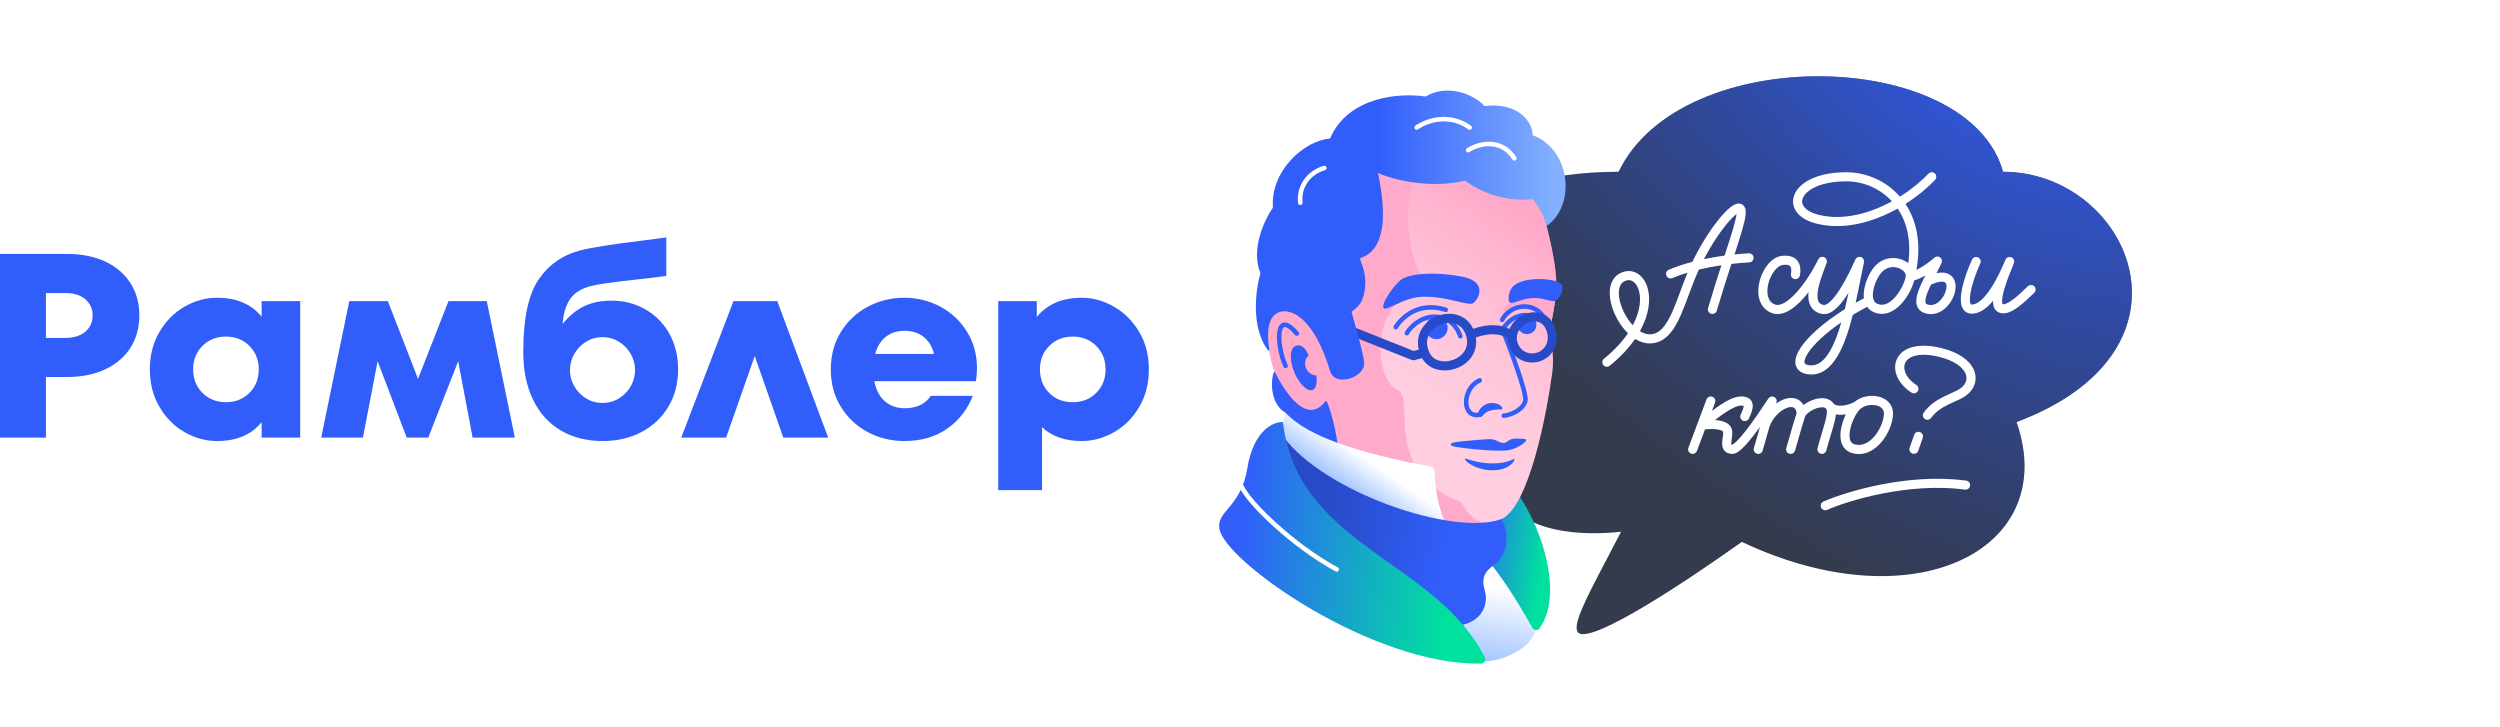 <svg width="275" height="80" viewBox="0 0 275 80" fill="none" xmlns="http://www.w3.org/2000/svg">
<rect width="275" height="80" fill="white"/>
<path fill-rule="evenodd" clip-rule="evenodd" d="M120.587 43.217C121.27 42.534 121.612 41.673 121.612 40.634C121.612 39.594 121.27 38.733 120.587 38.05C119.904 37.367 119.043 37.025 118.004 37.025C116.965 37.025 116.103 37.367 115.42 38.05C114.737 38.733 114.396 39.594 114.396 40.634C114.396 41.673 114.732 42.534 115.406 43.217C116.079 43.9 116.945 44.242 118.004 44.242C119.043 44.242 119.904 43.9 120.587 43.217ZM122.536 33.735C123.671 34.389 124.595 35.313 125.307 36.506C126.019 37.699 126.375 39.075 126.375 40.634C126.375 42.192 126.019 43.573 125.307 44.776C124.595 45.979 123.671 46.903 122.536 47.547C121.4 48.192 120.217 48.514 118.985 48.514C117.157 48.514 115.704 48.004 114.626 46.984V53.912H109.806V33.128H114.049V34.86C115.204 33.456 116.849 32.753 118.985 32.753C120.217 32.753 121.4 33.081 122.536 33.735ZM97.451 37.04C96.893 37.473 96.499 38.103 96.268 38.931H102.734C102.561 38.18 102.2 37.569 101.651 37.098C101.103 36.626 100.376 36.39 99.472 36.39C98.683 36.39 98.009 36.607 97.451 37.04ZM103.441 33.735C104.663 34.389 105.639 35.308 106.371 36.491C107.102 37.675 107.468 39.008 107.468 40.489C107.468 41.009 107.429 41.49 107.352 41.933H96.181C96.354 42.876 96.734 43.607 97.321 44.126C97.908 44.646 98.644 44.906 99.53 44.906C100.819 44.906 101.771 44.454 102.387 43.549H107.006C106.429 45.031 105.495 46.229 104.206 47.143C102.916 48.057 101.338 48.514 99.472 48.514C98.029 48.514 96.691 48.187 95.459 47.533C94.228 46.879 93.241 45.955 92.501 44.761C91.76 43.568 91.389 42.192 91.389 40.634C91.389 39.075 91.76 37.699 92.501 36.506C93.241 35.313 94.228 34.389 95.459 33.735C96.691 33.081 98.029 32.753 99.472 32.753C100.896 32.753 102.219 33.081 103.441 33.735ZM85.501 33.128L91.101 48.139H86.165L83.019 39.161L79.872 48.139H74.936L80.68 33.128H85.501ZM68.08 43.823C68.629 43.487 69.062 43.044 69.379 42.496C69.697 41.947 69.856 41.355 69.856 40.72C69.856 40.085 69.697 39.489 69.379 38.931C69.062 38.373 68.629 37.925 68.08 37.588C67.532 37.252 66.93 37.083 66.276 37.083C65.622 37.083 65.02 37.252 64.472 37.588C63.924 37.925 63.491 38.373 63.173 38.931C62.856 39.489 62.697 40.085 62.697 40.72C62.697 41.355 62.856 41.947 63.173 42.496C63.491 43.044 63.924 43.487 64.472 43.823C65.02 44.16 65.622 44.328 66.276 44.328C66.93 44.328 67.532 44.16 68.08 43.823ZM70.981 34.023C72.097 34.658 72.978 35.549 73.623 36.693C74.267 37.839 74.59 39.152 74.59 40.634C74.59 42.192 74.229 43.568 73.507 44.761C72.785 45.955 71.799 46.879 70.548 47.533C69.297 48.187 67.893 48.514 66.334 48.514C64.563 48.514 63.019 48.129 61.701 47.359C60.383 46.59 59.363 45.464 58.641 43.982C57.919 42.5 57.559 40.74 57.559 38.7C57.559 35.082 58.112 32.446 59.218 30.79C60.325 29.135 61.879 28.048 63.88 27.528C65.093 27.221 67.363 26.865 70.693 26.46L73.291 26.114V30.357C71.963 30.531 70.827 30.665 69.884 30.761C67.305 31.05 65.651 31.291 64.919 31.483C63.88 31.772 63.134 32.258 62.682 32.941C62.23 33.624 61.965 34.524 61.889 35.64C62.6 34.755 63.385 34.105 64.241 33.691C65.097 33.278 66.112 33.071 67.286 33.071C68.633 33.071 69.865 33.388 70.981 34.023ZM53.546 33.128L56.635 48.139H51.987L50.4 39.739L47.109 48.139H44.742L41.538 39.739L39.921 48.139H35.332L38.42 33.128H42.664L45.983 41.673L49.332 33.128H53.546ZM27.437 43.217C28.12 42.534 28.462 41.673 28.462 40.634C28.462 39.594 28.12 38.733 27.437 38.05C26.754 37.367 25.893 37.025 24.854 37.025C23.815 37.025 22.953 37.367 22.27 38.05C21.587 38.733 21.246 39.594 21.246 40.634C21.246 41.673 21.587 42.534 22.27 43.217C22.953 43.9 23.815 44.242 24.854 44.242C25.893 44.242 26.754 43.9 27.437 43.217ZM28.78 33.128H33.023V48.139H28.78V46.436C27.663 47.821 26.027 48.514 23.872 48.514C22.641 48.514 21.457 48.192 20.322 47.547C19.186 46.903 18.262 45.979 17.551 44.776C16.839 43.573 16.483 42.192 16.483 40.634C16.483 39.075 16.839 37.694 17.551 36.491C18.262 35.289 19.186 34.365 20.322 33.72C21.457 33.076 22.641 32.753 23.872 32.753C26.008 32.753 27.644 33.446 28.78 34.832V33.128ZM7.159 37.17C8.121 37.17 8.866 36.939 9.396 36.477C9.925 36.015 10.19 35.419 10.19 34.687C10.19 33.975 9.925 33.388 9.396 32.926C8.866 32.464 8.121 32.234 7.159 32.234H5.052V37.17H7.159ZM7.39 27.933C8.987 27.933 10.382 28.212 11.575 28.77C12.768 29.328 13.692 30.117 14.346 31.137C15 32.157 15.328 33.34 15.328 34.687C15.328 36.034 15.005 37.218 14.361 38.238C13.716 39.258 12.792 40.052 11.59 40.619C10.387 41.187 8.987 41.471 7.39 41.471H5.052V48.139H0V27.933H7.39Z" fill="#315EFB"/>
<path d="M166.683 71.774C160.468 75.13 156.91 68.952 155.201 65.12L160.328 58.233C165.507 61.564 172.897 68.418 166.683 71.774Z" fill="url(#paint0_linear_4748_1628)"/>
<path d="M178.05 18.897C144.738 18.897 143.014 53.796 164.648 52.625C165.67 58.206 172.759 59.113 178.316 58.49C177.764 59.562 177.229 60.58 176.728 61.535C174.377 66.008 172.765 69.076 173.692 69.665C175.439 70.613 185.423 64.005 191.603 59.609C210.562 68.578 226.686 60.449 221.821 46.427C243.121 38.42 234.092 18.897 220.331 18.897C216.567 5.244 184.917 4.543 178.05 18.897Z" fill="#343B4C"/>
<path d="M178.05 18.897C144.738 18.897 143.014 53.796 164.648 52.625C165.67 58.206 172.759 59.113 178.316 58.49C177.764 59.562 177.229 60.58 176.728 61.535C174.377 66.008 172.765 69.076 173.692 69.665C175.439 70.613 185.423 64.005 191.603 59.609C210.562 68.578 226.686 60.449 221.821 46.427C243.121 38.42 234.092 18.897 220.331 18.897C216.567 5.244 184.917 4.543 178.05 18.897Z" fill="url(#paint1_radial_4748_1628)"/>
<path d="M168.564 69.056C164.395 61.642 162.847 61.095 160.435 57.21L166.864 54.164C169.937 58.552 171.887 65.668 169.325 69.135C169.127 69.404 168.728 69.347 168.564 69.056Z" fill="url(#paint2_linear_4748_1628)"/>
<path d="M142.791 46.243C138.034 39.608 138.899 31.126 140.259 25.543L148.849 19.665L159.751 13.389L167.967 16.774C169.213 21.409 171.184 27.965 171.186 31.085C171.189 33.555 170.448 35.966 170.448 36.786C170.448 37.607 171.065 38.603 170.736 41.049C170.187 45.144 168.253 55.845 165.07 57.147C163.419 57.823 151.903 60.562 142.791 46.243Z" fill="#FFCEE0"/>
<path d="M142.791 46.243C138.034 39.608 138.899 31.126 140.259 25.543L148.849 19.665L159.751 13.389L167.967 16.774C169.213 21.409 171.184 27.965 171.186 31.085C171.189 33.555 170.448 35.966 170.448 36.786C170.448 37.607 171.065 38.603 170.736 41.049C170.187 45.144 168.253 55.845 165.07 57.147C163.419 57.823 151.903 60.562 142.791 46.243Z" fill="url(#paint3_linear_4748_1628)" fill-opacity="0.5"/>
<path d="M140.259 25.543C138.899 31.126 138.034 39.608 142.791 46.243C150.594 58.504 160.158 58.258 163.783 57.51C162.142 57.449 161.483 56.425 161.048 55.75C160.867 55.468 160.724 55.247 160.566 55.183C154.722 52.817 154.576 48.5 154.479 45.638C154.431 44.236 154.396 43.184 153.708 42.882C151.135 41.752 150.417 33.131 156.849 31.288C153.797 26.32 154.852 20.226 156.368 17.564L150.813 18.535L148.849 19.665L140.259 25.543Z" fill="#FFAACA"/>
<path d="M171.125 32.393C171.027 33.488 170.829 34.515 170.672 35.326C170.595 35.726 170.528 36.073 170.488 36.351C170.462 36.362 170.435 36.373 170.409 36.384C170.379 35.555 169.049 33.822 167.614 33.773C166.178 33.725 165.23 34.553 165.153 35.25C165.153 33.884 166.449 32.459 167.848 32.146C168.981 31.892 170.328 31.819 171.125 32.393Z" fill="#FFAACA"/>
<path d="M144.819 41.296C143.613 41.296 143.155 39.665 143.955 39.131C143.568 38.089 142.946 37.803 142.438 38.089C141.814 38.44 141.861 39.854 142.438 41.105C143.364 43.113 145.041 43.867 144.819 41.296Z" fill="#315EFB"/>
<path d="M147.155 49.329C147.155 48.141 146.436 45.199 145.95 44.171C145.919 44.104 145.828 44.103 145.783 44.161C143.72 46.822 141.336 43.117 140.268 40.98C140.23 40.904 140.125 40.907 140.099 40.987C139.752 42.027 139.762 44.458 141.387 45.387C142.895 48.492 145.342 49.118 147.155 49.329Z" fill="#315EFB"/>
<path d="M166.671 48.247C167.353 48.247 167.844 48.247 167.891 48.395C167.939 48.544 166.903 49.524 165.386 49.576C163.869 49.628 160.072 49.255 159.682 49.03C159.534 48.944 159.479 48.759 160.002 48.654C160.524 48.549 163.414 48.303 163.862 48.303C164.56 48.303 164.746 48.648 165.313 48.723C165.775 48.783 165.916 48.247 166.671 48.247H166.671Z" fill="#315EFB"/>
<path fill-rule="evenodd" clip-rule="evenodd" d="M167.085 35.029C166.465 35.232 165.921 35.701 165.531 36.331C165.458 36.449 165.304 36.485 165.187 36.412C165.069 36.34 165.033 36.185 165.106 36.068C165.545 35.36 166.175 34.801 166.929 34.553C167.69 34.303 168.553 34.378 169.429 34.895C169.548 34.965 169.587 35.118 169.517 35.237C169.447 35.356 169.294 35.395 169.175 35.325C168.413 34.876 167.699 34.827 167.085 35.029Z" fill="#315EFB"/>
<path fill-rule="evenodd" clip-rule="evenodd" d="M156.242 35.531C155.609 35.905 155.161 36.431 154.969 36.772C154.901 36.893 154.749 36.935 154.629 36.867C154.508 36.8 154.466 36.647 154.533 36.527C154.768 36.111 155.278 35.52 155.987 35.1C156.703 34.677 157.635 34.42 158.695 34.709C160.167 35.109 160.73 36.457 160.877 36.913C160.919 37.045 160.846 37.185 160.715 37.228C160.583 37.27 160.443 37.197 160.401 37.066C160.267 36.648 159.779 35.522 158.564 35.191C157.662 34.946 156.868 35.16 156.242 35.531Z" fill="#315EFB"/>
<circle cx="158.012" cy="36.079" r="1.228" fill="#315EFB"/>
<circle cx="167.965" cy="35.714" r="1.041" fill="#315EFB"/>
<path fill-rule="evenodd" clip-rule="evenodd" d="M158.956 34.316C156.079 33.393 154.309 35.187 153.748 36.111C153.676 36.23 153.522 36.267 153.404 36.196C153.286 36.124 153.249 35.97 153.32 35.852C153.945 34.823 155.923 32.818 159.109 33.84C159.24 33.883 159.313 34.023 159.271 34.155C159.228 34.286 159.088 34.359 158.956 34.316Z" fill="#315EFB"/>
<path fill-rule="evenodd" clip-rule="evenodd" d="M167.746 33.966C166.864 33.944 165.94 34.396 165.452 35.303C165.387 35.424 165.235 35.47 165.114 35.405C164.992 35.339 164.947 35.188 165.012 35.066C165.596 33.98 166.703 33.441 167.758 33.466C168.818 33.491 169.844 34.088 170.229 35.279C170.272 35.411 170.2 35.552 170.069 35.594C169.937 35.637 169.796 35.565 169.754 35.433C169.442 34.472 168.624 33.987 167.746 33.966Z" fill="#315EFB"/>
<path fill-rule="evenodd" clip-rule="evenodd" d="M141.086 38.339C141.206 38.984 141.403 39.634 141.642 40.145C141.7 40.27 141.646 40.418 141.521 40.477C141.396 40.535 141.247 40.482 141.189 40.356C140.928 39.8 140.721 39.108 140.594 38.431C140.468 37.756 140.419 37.077 140.486 36.548C140.519 36.286 140.584 36.04 140.698 35.849C140.817 35.651 140.999 35.497 141.252 35.472C141.491 35.449 141.74 35.546 141.989 35.717C142.242 35.89 142.525 36.159 142.84 36.532C142.929 36.637 142.916 36.795 142.811 36.884C142.705 36.973 142.547 36.96 142.458 36.855C142.158 36.5 141.909 36.267 141.707 36.129C141.501 35.989 141.372 35.963 141.301 35.97C141.246 35.975 141.188 36.005 141.128 36.105C141.063 36.213 141.011 36.382 140.982 36.612C140.924 37.069 140.965 37.692 141.086 38.339Z" fill="#315EFB"/>
<path d="M158.849 57.248C149.736 57.248 138.903 52.794 141.383 45.383C143.906 48.044 149.222 49.771 157.396 51.337C157.632 51.383 157.804 51.59 157.81 51.83C157.863 54.288 158.387 56.016 158.849 57.248Z" fill="url(#paint4_linear_4748_1628)"/>
<path d="M165.155 57.111C159.764 59.005 145.549 54.115 141.092 47.932C134.194 60.523 153.205 63.343 159.267 68.912C162.686 68.912 163.45 67.011 163.45 65.756C163.45 64.728 162.445 63.479 164.252 62.22C166.288 60.8 165.807 58.113 165.155 57.111Z" fill="url(#paint5_linear_4748_1628)"/>
<path d="M137.211 51.484C137.928 47.096 140.313 46.344 141.119 46.434C142.731 60.091 157.945 61.626 163.324 72.312C163.481 72.626 163.265 72.992 162.914 72.997C150.968 73.198 134.809 61.833 134.136 58.191C133.767 56.195 136.495 55.872 137.211 51.484Z" fill="url(#paint6_linear_4748_1628)"/>
<path d="M164.178 51.733C165.972 51.733 166.658 50.708 166.599 50.476C166.572 50.371 165.988 50.976 164.178 50.976C162.368 50.976 161.175 50.335 161.147 50.476C161.097 50.733 162.384 51.733 164.178 51.733Z" fill="#315EFB"/>
<path fill-rule="evenodd" clip-rule="evenodd" d="M160.555 34.729C161.358 35.051 162.001 35.738 162.273 36.801C162.506 37.708 162.343 38.522 161.928 39.171C161.52 39.81 160.883 40.267 160.196 40.518C158.856 41.01 157.073 40.773 156.335 39.217C155.846 38.185 155.876 37.215 156.262 36.417C156.64 35.635 157.337 35.066 158.109 34.764C158.88 34.464 159.77 34.413 160.555 34.729ZM157.162 36.852C156.918 37.358 156.869 38.01 157.239 38.788C157.67 39.699 158.785 39.97 159.852 39.58C160.369 39.39 160.814 39.058 161.086 38.633C161.351 38.217 161.469 37.689 161.305 37.05C161.107 36.278 160.673 35.854 160.182 35.657C159.673 35.452 159.049 35.471 158.473 35.696C157.897 35.921 157.413 36.333 157.162 36.852Z" fill="#274BC8"/>
<path fill-rule="evenodd" clip-rule="evenodd" d="M142.453 33.948C142.555 33.691 142.846 33.566 143.103 33.668L155.502 38.605L156.436 38.354C156.703 38.283 156.977 38.441 157.048 38.708C157.12 38.975 156.962 39.249 156.695 39.32L155.601 39.613C155.497 39.641 155.387 39.635 155.287 39.595L142.733 34.597C142.476 34.495 142.351 34.205 142.453 33.948Z" fill="#274BC8"/>
<path d="M154.19 30.722C155.169 30.07 157.976 29.853 160.89 30.443C163.804 31.033 162.544 33.137 161.973 33.382C161.402 33.626 159.212 32.638 156.759 32.638C154.868 32.638 153.946 33.413 152.601 33.902C151.255 34.391 153.212 31.374 154.19 30.722Z" fill="#315EFB"/>
<path d="M169.329 30.697C167.538 30.697 166.521 31.212 166.216 31.789C165.912 32.365 165.849 33.131 166.11 33.297C166.37 33.462 167.4 32.873 168.415 32.797C169.473 32.718 169.851 32.957 170.726 33.117C171.429 33.246 171.882 32.177 171.882 31.562C171.882 30.947 170.474 30.697 169.329 30.697Z" fill="#315EFB"/>
<path d="M161.162 19.868C157.419 20.793 153.233 19.792 151.582 19.021C152.53 23.564 152.466 27.474 149.589 28.418C150.058 29.707 150.385 30.708 150.058 32.268C149.798 33.507 149.234 33.833 148.666 34.292C149.06 35.735 150.058 39.144 150.058 39.986C150.058 41.557 146.842 42.615 146.308 40.816C145.579 38.364 144.482 36.036 142.91 34.846C141.377 33.688 138.867 33.844 139.625 38.433C139.642 38.534 139.518 38.594 139.457 38.511C137.577 35.967 138.117 31.853 138.646 30.053C137.545 27.41 139.105 24.144 140.022 22.841C139.714 18.789 143.488 15.448 146.298 15.244C148.324 10.531 154.152 10.197 156.813 10.62C159.192 9.166 162.218 10.399 163.282 11.666C166.885 11.222 168.594 13.31 168.594 14.881C172.697 16.346 173.465 22.507 170.131 24.86C169.86 23.895 169.294 22.648 168.594 21.905C165.177 22.295 162.368 20.794 161.162 19.868Z" fill="url(#paint7_linear_4748_1628)"/>
<path fill-rule="evenodd" clip-rule="evenodd" d="M165.172 35.945C165.3 35.895 165.445 35.958 165.496 36.087C165.963 37.279 166.645 39.062 167.185 40.65C167.456 41.443 167.692 42.191 167.849 42.794C167.927 43.095 167.987 43.365 168.021 43.588C168.053 43.801 168.067 44.006 168.03 44.159C167.912 44.645 167.54 45.065 167.081 45.374C166.617 45.686 166.035 45.906 165.443 45.977C165.306 45.994 165.181 45.896 165.165 45.759C165.148 45.622 165.246 45.498 165.383 45.481C165.897 45.419 166.404 45.227 166.802 44.959C167.203 44.689 167.466 44.361 167.544 44.041C167.556 43.992 167.558 43.873 167.526 43.663C167.496 43.464 167.441 43.213 167.365 42.92C167.213 42.334 166.981 41.6 166.712 40.811C166.175 39.234 165.496 37.459 165.03 36.269C164.98 36.14 165.043 35.995 165.172 35.945Z" fill="#315EFB"/>
<path fill-rule="evenodd" clip-rule="evenodd" d="M163.989 36.776C163.229 36.813 162.511 37.038 162.098 37.234C161.849 37.352 161.551 37.246 161.432 36.997C161.314 36.747 161.42 36.449 161.669 36.331C162.188 36.084 163.036 35.821 163.94 35.778C164.843 35.734 165.876 35.906 166.673 36.621C166.879 36.805 166.896 37.121 166.712 37.327C166.527 37.532 166.211 37.55 166.006 37.365C165.479 36.894 164.75 36.739 163.989 36.776Z" fill="#274BC8"/>
<path fill-rule="evenodd" clip-rule="evenodd" d="M163.006 41.75C163.058 41.878 162.996 42.024 162.868 42.076C162.022 42.418 161.54 43.37 161.528 44.2C161.521 44.612 161.632 44.952 161.827 45.159C162.01 45.354 162.303 45.469 162.765 45.367C162.9 45.337 163.033 45.422 163.063 45.557C163.093 45.692 163.008 45.825 162.873 45.855C162.273 45.988 161.788 45.848 161.463 45.502C161.149 45.169 161.02 44.684 161.028 44.193C161.043 43.217 161.601 42.049 162.681 41.612C162.809 41.56 162.955 41.622 163.006 41.75Z" fill="#315EFB"/>
<path d="M164.078 44.327C162.884 44.327 162.144 45.855 162.746 45.867C163.348 45.879 162.977 45.036 165.125 45.036C165.49 45.036 165.125 44.327 164.078 44.327Z" fill="#315EFB"/>
<path fill-rule="evenodd" clip-rule="evenodd" d="M212.838 19.083C213.039 19.273 213.047 19.59 212.857 19.79C211.988 20.707 210.87 21.629 209.602 22.43C210.801 24.231 211.354 26.677 210.804 29.69C211.046 29.578 211.299 29.435 211.551 29.274C212.061 28.948 212.517 28.579 212.796 28.34C212.978 28.183 213.246 28.179 213.434 28.329C213.622 28.479 213.676 28.741 213.563 28.954C213.369 29.321 213.199 29.676 213.022 30.05C213.609 29.922 214.111 29.971 214.499 30.229C215.159 30.669 215.194 31.497 215.039 32.135C214.877 32.807 214.462 33.513 213.883 33.987C213.293 34.471 212.486 34.742 211.615 34.404C211.281 34.273 211.033 34.043 210.9 33.725C210.775 33.427 210.771 33.099 210.816 32.789C210.905 32.178 211.217 31.451 211.587 30.717C211.657 30.579 211.726 30.439 211.795 30.297C211.408 30.523 210.981 30.73 210.558 30.846C210.383 31.549 209.941 32.468 209.337 33.2C208.658 34.024 207.617 34.789 206.389 34.44C205.941 34.312 205.608 34.069 205.382 33.752C204.826 34.046 204.299 34.346 203.802 34.647C203.38 36.319 202.852 37.955 202.134 39.163C201.393 40.412 200.352 41.352 198.909 41.174C198.564 41.132 198.248 41.032 197.997 40.846C197.734 40.651 197.568 40.383 197.51 40.07C197.403 39.488 197.676 38.835 198.088 38.22C198.918 36.982 200.605 35.466 202.93 34.01C203.077 33.403 203.211 32.792 203.337 32.191C203.293 32.262 203.249 32.332 203.204 32.402C202.823 32.995 202.399 33.556 201.954 33.952C201.526 34.333 200.966 34.658 200.351 34.52C199.737 34.381 199.317 34.029 199.098 33.523C198.918 33.105 198.893 32.621 198.938 32.142C198.757 32.374 198.571 32.598 198.382 32.809C197.869 33.379 197.31 33.882 196.737 34.197C196.164 34.512 195.512 34.671 194.875 34.425C194.149 34.146 193.723 33.582 193.534 32.933C193.35 32.301 193.388 31.588 193.555 30.931C193.723 30.271 194.031 29.627 194.437 29.124C194.835 28.629 195.375 28.216 196.014 28.145C196.807 28.056 197.431 28.246 197.778 28.767C198.091 29.237 198.072 29.831 197.988 30.291C197.939 30.563 197.679 30.744 197.408 30.695C197.136 30.645 196.955 30.385 197.004 30.114C197.075 29.723 197.037 29.459 196.946 29.322C196.889 29.236 196.723 29.072 196.125 29.139C195.851 29.169 195.527 29.365 195.215 29.752C194.91 30.131 194.66 30.641 194.524 31.178C194.387 31.717 194.374 32.24 194.494 32.654C194.61 33.051 194.843 33.342 195.234 33.492C195.491 33.591 195.822 33.559 196.256 33.321C196.689 33.082 197.161 32.671 197.638 32.14C198.588 31.083 199.468 29.651 200.011 28.533C200.128 28.292 200.415 28.186 200.66 28.292C200.906 28.399 201.024 28.681 200.928 28.931L200.92 28.95C200.513 30.009 200.073 31.158 199.951 32.089C199.889 32.554 199.918 32.898 200.017 33.127C200.1 33.321 200.249 33.471 200.571 33.544C200.699 33.573 200.928 33.526 201.29 33.205C201.634 32.898 202 32.425 202.363 31.861C203.084 30.738 203.722 29.365 204.095 28.544C204.2 28.311 204.465 28.196 204.707 28.276C204.95 28.357 205.093 28.608 205.038 28.858C204.919 29.406 204.795 30.024 204.664 30.68C204.498 31.513 204.319 32.408 204.12 33.302C204.416 33.135 204.72 32.97 205.033 32.806C204.991 32.463 205.015 32.108 205.075 31.771C205.169 31.248 205.359 30.723 205.586 30.27C205.81 29.823 206.087 29.413 206.375 29.139C207.239 28.317 208.344 28.237 209.195 28.551C209.446 28.644 209.693 28.78 209.91 28.953C210.261 26.404 209.727 24.399 208.742 22.942C206.073 24.431 202.812 25.364 199.782 24.591C198.754 24.328 197.989 23.865 197.573 23.243C197.14 22.595 197.132 21.843 197.5 21.169C197.857 20.517 198.546 19.963 199.476 19.575C200.413 19.184 201.626 18.946 203.092 18.946C205.241 18.946 207.452 19.86 208.994 21.631C210.226 20.861 211.305 19.973 212.132 19.102C212.322 18.902 212.638 18.893 212.838 19.083ZM208.113 22.147C206.777 20.697 204.908 19.946 203.092 19.946C201.73 19.946 200.652 20.168 199.862 20.498C199.064 20.83 198.591 21.258 198.378 21.648C198.176 22.017 198.191 22.369 198.404 22.687C198.634 23.03 199.137 23.394 200.029 23.622C202.667 24.295 205.597 23.52 208.113 22.147ZM202.549 35.454C200.773 36.671 199.537 37.855 198.919 38.777C198.537 39.346 198.461 39.711 198.494 39.888C198.506 39.953 198.533 39.998 198.591 40.041C198.66 40.093 198.793 40.153 199.031 40.182C199.875 40.286 200.604 39.783 201.275 38.653C201.777 37.806 202.192 36.691 202.549 35.454ZM212.404 31.32C212.079 31.981 211.864 32.528 211.805 32.933C211.774 33.148 211.795 33.272 211.822 33.339C211.842 33.386 211.875 33.432 211.978 33.471C212.429 33.647 212.862 33.532 213.249 33.214C213.649 32.886 213.952 32.374 214.067 31.899C214.191 31.39 214.064 31.141 213.944 31.061C213.803 30.968 213.374 30.872 212.404 31.32ZM208.849 29.489C208.304 29.288 207.614 29.34 207.064 29.863C206.889 30.03 206.674 30.331 206.48 30.718C206.289 31.1 206.134 31.534 206.06 31.948C205.984 32.369 205.999 32.725 206.097 32.982C206.185 33.212 206.346 33.388 206.662 33.478C207.293 33.657 207.957 33.303 208.566 32.564C209.162 31.841 209.551 30.921 209.629 30.404C209.671 30.12 209.437 29.706 208.849 29.489Z" fill="white"/>
<path fill-rule="evenodd" clip-rule="evenodd" d="M186.162 28.802C185.196 29.054 184.319 29.346 183.569 29.671C183.316 29.78 183.199 30.075 183.309 30.328C183.418 30.581 183.713 30.698 183.966 30.588C184.462 30.374 185.023 30.173 185.635 29.988C185.416 30.517 185.214 31.045 185.022 31.558C184.956 31.734 184.892 31.907 184.829 32.078C184.535 32.87 184.26 33.609 183.967 34.27C183.61 35.076 183.246 35.712 182.832 36.144C182.432 36.561 181.997 36.776 181.458 36.776C181.115 36.776 180.754 36.659 180.391 36.434C181.423 34.584 181.6 32.86 181.222 31.622C181.02 30.96 180.649 30.41 180.134 30.094C179.605 29.768 178.972 29.72 178.351 29.987C177.709 30.263 177.333 30.789 177.171 31.401C177.012 31.997 177.051 32.678 177.209 33.344C177.489 34.526 178.176 35.788 179.076 36.661C178.462 37.564 177.603 38.513 176.441 39.457C176.226 39.631 176.194 39.946 176.368 40.16C176.542 40.375 176.857 40.407 177.071 40.233C178.276 39.254 179.191 38.256 179.862 37.282C180.347 37.584 180.887 37.776 181.458 37.776C182.319 37.776 183.002 37.411 183.553 36.836C184.09 36.277 184.51 35.512 184.881 34.676C185.188 33.984 185.476 33.208 185.77 32.415C185.832 32.247 185.895 32.078 185.959 31.909C186.24 31.157 186.534 30.395 186.867 29.656C187.647 29.468 188.484 29.306 189.356 29.176C188.913 30.543 188.41 32.12 187.887 33.894C187.809 34.159 187.96 34.437 188.225 34.515C188.49 34.593 188.768 34.442 188.846 34.177C189.426 32.21 189.978 30.494 190.455 29.031C191.099 28.957 191.758 28.9 192.422 28.863C192.698 28.848 192.909 28.612 192.894 28.336C192.878 28.061 192.642 27.849 192.367 27.865C191.839 27.894 191.314 27.936 190.795 27.988C190.948 27.52 191.09 27.083 191.219 26.677C191.513 25.756 191.745 24.985 191.883 24.383C191.952 24.082 192.001 23.811 192.02 23.575C192.039 23.35 192.036 23.108 191.962 22.897C191.918 22.773 191.842 22.641 191.713 22.54C191.581 22.437 191.43 22.394 191.288 22.39C191.034 22.382 190.797 22.496 190.619 22.607C190.24 22.841 189.794 23.271 189.33 23.812C188.387 24.91 187.254 26.601 186.28 28.558C186.24 28.639 186.201 28.72 186.162 28.802ZM189.701 28.117L189.732 28.023C189.928 27.422 190.108 26.872 190.267 26.373C190.561 25.452 190.781 24.716 190.908 24.16C190.966 23.909 191.002 23.705 191.019 23.544C190.782 23.72 190.464 24.026 190.088 24.464C189.286 25.398 188.31 26.825 187.431 28.504C188.157 28.352 188.918 28.222 189.701 28.117ZM179.61 35.778C180.456 34.179 180.537 32.801 180.266 31.914C180.115 31.42 179.866 31.103 179.61 30.945C179.369 30.797 179.08 30.762 178.746 30.906C178.432 31.041 178.235 31.29 178.137 31.658C178.035 32.042 178.048 32.546 178.182 33.113C178.405 34.056 178.938 35.059 179.61 35.778Z" fill="white"/>
<path d="M221.255 28.306C221.509 28.412 221.63 28.704 221.525 28.958C221.163 29.837 220.688 30.998 220.423 31.984C220.289 32.482 220.22 32.893 220.23 33.182C220.234 33.326 220.257 33.406 220.275 33.444C220.278 33.45 220.281 33.454 220.283 33.457C220.336 33.475 220.449 33.485 220.663 33.403C220.878 33.32 221.133 33.166 221.418 32.956C221.925 32.58 222.445 32.083 222.904 31.644L223.069 31.486C223.269 31.296 223.586 31.303 223.776 31.503C223.967 31.703 223.959 32.02 223.759 32.21C223.707 32.26 223.652 32.312 223.596 32.366C223.144 32.799 222.575 33.343 222.013 33.759C221.697 33.994 221.358 34.206 221.022 34.336C220.691 34.464 220.295 34.535 219.913 34.386C219.373 34.175 219.243 33.63 219.23 33.214C219.229 33.174 219.229 33.133 219.229 33.091C219.009 33.358 218.776 33.602 218.531 33.809C218.064 34.205 217.51 34.502 216.89 34.502C216.605 34.502 216.34 34.413 216.13 34.222C215.928 34.04 215.818 33.8 215.759 33.567C215.643 33.113 215.684 32.545 215.784 31.988C215.987 30.854 216.483 29.503 216.925 28.556C217.042 28.306 217.339 28.198 217.59 28.315C217.84 28.432 217.948 28.729 217.831 28.979C217.412 29.878 216.951 31.143 216.768 32.164C216.675 32.685 216.667 33.08 216.728 33.32C216.757 33.433 216.791 33.472 216.802 33.482C216.805 33.485 216.821 33.502 216.89 33.502C217.182 33.502 217.513 33.361 217.885 33.046C218.254 32.734 218.62 32.285 218.969 31.759C219.665 30.709 220.237 29.436 220.602 28.573C220.709 28.32 221.001 28.2 221.255 28.306Z" fill="white"/>
<path d="M216.148 53.855C210.015 53.046 203.468 55.007 200.975 56.087C200.722 56.197 200.428 56.08 200.318 55.827C200.208 55.573 200.325 55.279 200.578 55.169C203.164 54.049 209.902 52.022 216.279 52.863C216.552 52.9 216.745 53.151 216.709 53.425C216.673 53.698 216.422 53.891 216.148 53.855Z" fill="white"/>
<path fill-rule="evenodd" clip-rule="evenodd" d="M188.655 44.288C188.752 44.029 188.621 43.741 188.362 43.644C188.104 43.547 187.815 43.678 187.718 43.937L185.726 49.252C185.63 49.51 185.761 49.798 186.019 49.895C186.278 49.992 186.566 49.861 186.663 49.602L187.552 47.231C187.867 47.201 188.314 47.175 188.727 47.213C189.016 47.24 189.245 47.294 189.393 47.369C189.53 47.438 189.541 47.49 189.544 47.519C189.558 47.623 189.547 47.774 189.517 47.996C189.512 48.033 189.507 48.073 189.501 48.115C189.476 48.291 189.447 48.5 189.44 48.689C189.431 48.915 189.446 49.233 189.629 49.501C189.839 49.809 190.179 49.927 190.543 49.927C190.785 49.927 191.002 49.819 191.164 49.716C191.337 49.605 191.516 49.455 191.693 49.285C192.047 48.944 192.446 48.477 192.856 47.951C193.098 47.641 193.347 47.306 193.598 46.958L192.928 49.289C192.852 49.554 193.005 49.831 193.27 49.907C193.536 49.984 193.813 49.831 193.889 49.565L194.65 46.92C194.988 45.948 195.812 45.159 196.535 44.88C196.898 44.739 197.154 44.757 197.302 44.832C197.417 44.89 197.572 45.038 197.633 45.441C197.329 46.353 197.164 46.943 196.975 47.618C196.843 48.086 196.701 48.596 196.492 49.282C196.412 49.546 196.561 49.825 196.825 49.906C197.09 49.986 197.369 49.837 197.449 49.572C197.672 48.837 197.817 48.319 197.948 47.853C198.131 47.196 198.286 46.642 198.591 45.727C198.872 45.37 199.345 45.062 199.83 44.905C200.082 44.824 200.312 44.791 200.495 44.801C200.68 44.812 200.781 44.863 200.83 44.909C200.952 45.021 201.04 45.252 200.853 46.058C200.765 46.433 200.633 46.878 200.47 47.422L200.448 47.497C200.292 48.018 200.112 48.617 199.929 49.297C199.858 49.564 200.016 49.838 200.282 49.91C200.549 49.981 200.823 49.823 200.895 49.557C201.074 48.891 201.25 48.304 201.406 47.782L201.428 47.709C201.589 47.173 201.731 46.696 201.827 46.284C201.881 46.051 201.927 45.815 201.948 45.584C202.327 45.655 202.708 45.634 203.042 45.578C202.831 46.02 202.649 46.523 202.543 47.024C202.427 47.574 202.393 48.172 202.559 48.693C202.737 49.247 203.137 49.689 203.801 49.859C205.149 50.205 206.283 49.468 207.024 48.554C207.764 47.642 208.231 46.424 208.231 45.488C208.231 44.953 208.029 44.508 207.693 44.182C207.368 43.864 206.94 43.679 206.504 43.597C205.67 43.439 204.666 43.635 203.984 44.221C203.795 44.319 203.406 44.488 202.967 44.575C202.494 44.669 202.059 44.649 201.743 44.457C201.681 44.357 201.604 44.263 201.51 44.175C201.237 43.922 200.885 43.822 200.552 43.803C200.216 43.784 199.86 43.844 199.522 43.954C199.131 44.081 198.73 44.285 198.38 44.551C198.232 44.286 198.025 44.077 197.756 43.94C197.256 43.687 196.679 43.752 196.175 43.947C195.908 44.05 195.639 44.197 195.38 44.381L195.418 44.25C195.486 44.013 195.371 43.761 195.146 43.658C194.921 43.555 194.655 43.631 194.519 43.838C193.756 45.001 192.864 46.316 192.068 47.336C191.668 47.848 191.304 48.272 191 48.564C190.848 48.71 190.723 48.811 190.626 48.873C190.567 48.91 190.535 48.923 190.524 48.927C190.489 48.926 190.466 48.923 190.451 48.92C190.444 48.893 190.435 48.835 190.439 48.726C190.444 48.593 190.464 48.452 190.487 48.282C190.494 48.233 190.501 48.182 190.508 48.129C190.537 47.914 190.569 47.641 190.536 47.389C190.476 46.927 190.167 46.639 189.843 46.476C189.531 46.318 189.158 46.249 188.819 46.218C188.765 46.212 188.711 46.209 188.656 46.205C189.038 45.904 189.418 45.621 189.784 45.379C190.15 45.135 190.492 44.94 190.797 44.806C191.107 44.67 191.349 44.612 191.524 44.612C191.634 44.612 191.71 44.622 191.761 44.633C191.779 44.638 191.793 44.642 191.803 44.645C191.805 44.704 191.79 44.813 191.731 44.989C191.672 45.167 191.584 45.373 191.474 45.612C191.359 45.863 191.469 46.16 191.72 46.275C191.971 46.39 192.268 46.28 192.383 46.029C192.495 45.785 192.603 45.537 192.68 45.304C192.755 45.078 192.817 44.821 192.8 44.571C192.782 44.297 192.667 44.019 192.392 43.831C192.147 43.663 191.839 43.612 191.524 43.612C191.154 43.612 190.767 43.727 190.396 43.89C190.019 44.055 189.625 44.284 189.231 44.545C188.928 44.746 188.619 44.971 188.31 45.207L188.655 44.288ZM190.428 48.912C190.428 48.912 190.431 48.913 190.435 48.916C190.429 48.914 190.428 48.912 190.428 48.912ZM206.319 44.58C205.717 44.466 205.019 44.63 204.607 45.004C204.445 45.151 204.222 45.458 204.008 45.879C203.799 46.29 203.619 46.769 203.522 47.23C203.423 47.7 203.42 48.102 203.512 48.388C203.593 48.641 203.746 48.813 204.05 48.891C204.856 49.097 205.625 48.691 206.248 47.924C206.873 47.154 207.231 46.152 207.231 45.488C207.231 45.224 207.139 45.037 206.996 44.898C206.844 44.75 206.612 44.635 206.319 44.58Z" fill="white"/>
<path d="M210.805 42.349C209.539 41.531 209.287 40.485 209.582 39.888C209.875 39.297 210.935 38.683 213.296 39.254C215.006 39.667 215.884 40.398 216.185 41.038C216.332 41.351 216.349 41.652 216.265 41.925C216.179 42.203 215.977 42.49 215.624 42.742C215.455 42.863 215.216 42.983 214.897 43.127C214.817 43.164 214.732 43.202 214.643 43.242C214.396 43.352 214.12 43.475 213.845 43.612C213.088 43.988 212.243 44.513 211.611 45.386C211.449 45.609 211.499 45.922 211.723 46.084C211.947 46.246 212.259 46.196 212.421 45.972C212.915 45.29 213.593 44.854 214.291 44.507C214.546 44.38 214.791 44.27 215.033 44.163C215.126 44.121 215.219 44.08 215.311 44.038C215.627 43.894 215.948 43.74 216.205 43.556C216.703 43.2 217.059 42.743 217.22 42.22C217.383 41.693 217.336 41.136 217.09 40.613C216.606 39.582 215.383 38.73 213.531 38.282C211.059 37.684 209.31 38.185 208.686 39.444C208.065 40.699 208.79 42.237 210.262 43.189C210.494 43.338 210.804 43.272 210.953 43.04C211.103 42.808 211.037 42.498 210.805 42.349Z" fill="white"/>
<path d="M211.502 48.163C211.593 47.902 211.455 47.617 211.195 47.526C210.934 47.435 210.649 47.573 210.558 47.834L210.061 49.259C209.97 49.52 210.108 49.805 210.369 49.896C210.63 49.987 210.915 49.849 211.006 49.588L211.502 48.163Z" fill="white"/>
<path fill-rule="evenodd" clip-rule="evenodd" d="M169.326 34.41C170.056 34.572 170.721 35.086 171.072 36.093C171.78 38.12 170.314 39.992 168.376 39.87C167.426 39.81 166.778 39.344 166.38 38.79C165.995 38.256 165.839 37.637 165.839 37.208C165.839 36.021 166.619 35.121 167.486 34.668C167.942 34.429 168.635 34.256 169.326 34.41ZM169.109 35.386C168.696 35.294 168.245 35.399 167.95 35.554C167.313 35.887 166.839 36.494 166.839 37.208C166.839 37.435 166.934 37.848 167.192 38.206C167.436 38.546 167.822 38.833 168.438 38.872C169.633 38.947 170.61 37.803 170.128 36.423C169.884 35.725 169.483 35.469 169.109 35.386Z" fill="#274BC8"/>
<path fill-rule="evenodd" clip-rule="evenodd" d="M161.517 14.237C159.754 12.938 157.545 13.192 155.967 14.232C155.852 14.309 155.697 14.277 155.621 14.161C155.545 14.046 155.577 13.891 155.692 13.815C157.403 12.686 159.845 12.384 161.814 13.835C161.925 13.916 161.948 14.073 161.867 14.184C161.785 14.295 161.628 14.319 161.517 14.237ZM163.957 16.091C163.071 16.045 162.199 16.355 161.631 16.734C161.516 16.81 161.361 16.779 161.284 16.665C161.208 16.55 161.239 16.395 161.354 16.318C161.998 15.888 162.975 15.54 163.983 15.592C165.003 15.644 166.05 16.108 166.792 17.29C166.865 17.407 166.83 17.561 166.713 17.635C166.596 17.708 166.442 17.673 166.369 17.556C165.721 16.524 164.83 16.136 163.957 16.091ZM145.92 18.407C145.959 18.539 145.884 18.678 145.751 18.717C144.134 19.194 143.105 20.609 143.278 22.281C143.292 22.419 143.193 22.541 143.055 22.556C142.918 22.57 142.795 22.47 142.781 22.333C142.581 20.401 143.78 18.777 145.61 18.238C145.742 18.199 145.881 18.274 145.92 18.407Z" fill="white"/>
<path fill-rule="evenodd" clip-rule="evenodd" d="M136.441 53.202C136.569 53.149 136.715 53.211 136.767 53.339C136.934 53.748 137.357 54.358 137.997 55.099C138.632 55.833 139.463 56.675 140.423 57.545C142.344 59.285 144.769 61.123 147.154 62.415C147.276 62.481 147.321 62.633 147.255 62.754C147.189 62.876 147.038 62.921 146.916 62.855C144.487 61.539 142.029 59.675 140.087 57.915C139.116 57.035 138.27 56.178 137.619 55.426C136.974 54.68 136.504 54.017 136.304 53.527C136.252 53.4 136.313 53.254 136.441 53.202Z" fill="white"/>
<defs>
<linearGradient id="paint0_linear_4748_1628" x1="165.319" y1="64.659" x2="163.551" y2="75.993" gradientUnits="userSpaceOnUse">
<stop stop-color="white"/>
<stop offset="1" stop-color="#83B1FF"/>
</linearGradient>
<radialGradient id="paint1_radial_4748_1628" cx="0" cy="0" r="1" gradientUnits="userSpaceOnUse" gradientTransform="translate(220.017 1.575) rotate(126.078) scale(87.789 142.007)">
<stop stop-color="#315EFB"/>
<stop offset="0.709" stop-color="#274BC8" stop-opacity="0"/>
</radialGradient>
<linearGradient id="paint2_linear_4748_1628" x1="161.016" y1="59.482" x2="169.893" y2="60.825" gradientUnits="userSpaceOnUse">
<stop stop-color="#315EFB"/>
<stop offset="1" stop-color="#00E19E"/>
</linearGradient>
<linearGradient id="paint3_linear_4748_1628" x1="170.245" y1="25.227" x2="156.174" y2="45.46" gradientUnits="userSpaceOnUse">
<stop stop-color="#FF82B0"/>
<stop offset="1" stop-color="#FFB6D1" stop-opacity="0"/>
</linearGradient>
<linearGradient id="paint4_linear_4748_1628" x1="147.61" y1="48.591" x2="144.585" y2="53.013" gradientUnits="userSpaceOnUse">
<stop stop-color="white"/>
<stop offset="1" stop-color="#83B1FF"/>
</linearGradient>
<linearGradient id="paint5_linear_4748_1628" x1="146.204" y1="55.767" x2="159.67" y2="58.422" gradientUnits="userSpaceOnUse">
<stop stop-color="#274BC8"/>
<stop offset="1" stop-color="#315EFB"/>
</linearGradient>
<linearGradient id="paint6_linear_4748_1628" x1="136.192" y1="60.59" x2="159.707" y2="63.218" gradientUnits="userSpaceOnUse">
<stop stop-color="#315EFB"/>
<stop offset="1" stop-color="#00E19E"/>
</linearGradient>
<linearGradient id="paint7_linear_4748_1628" x1="151.652" y1="28.453" x2="171.008" y2="28.453" gradientUnits="userSpaceOnUse">
<stop stop-color="#315EFB"/>
<stop offset="1" stop-color="#83B1FF"/>
</linearGradient>
</defs>
</svg>
